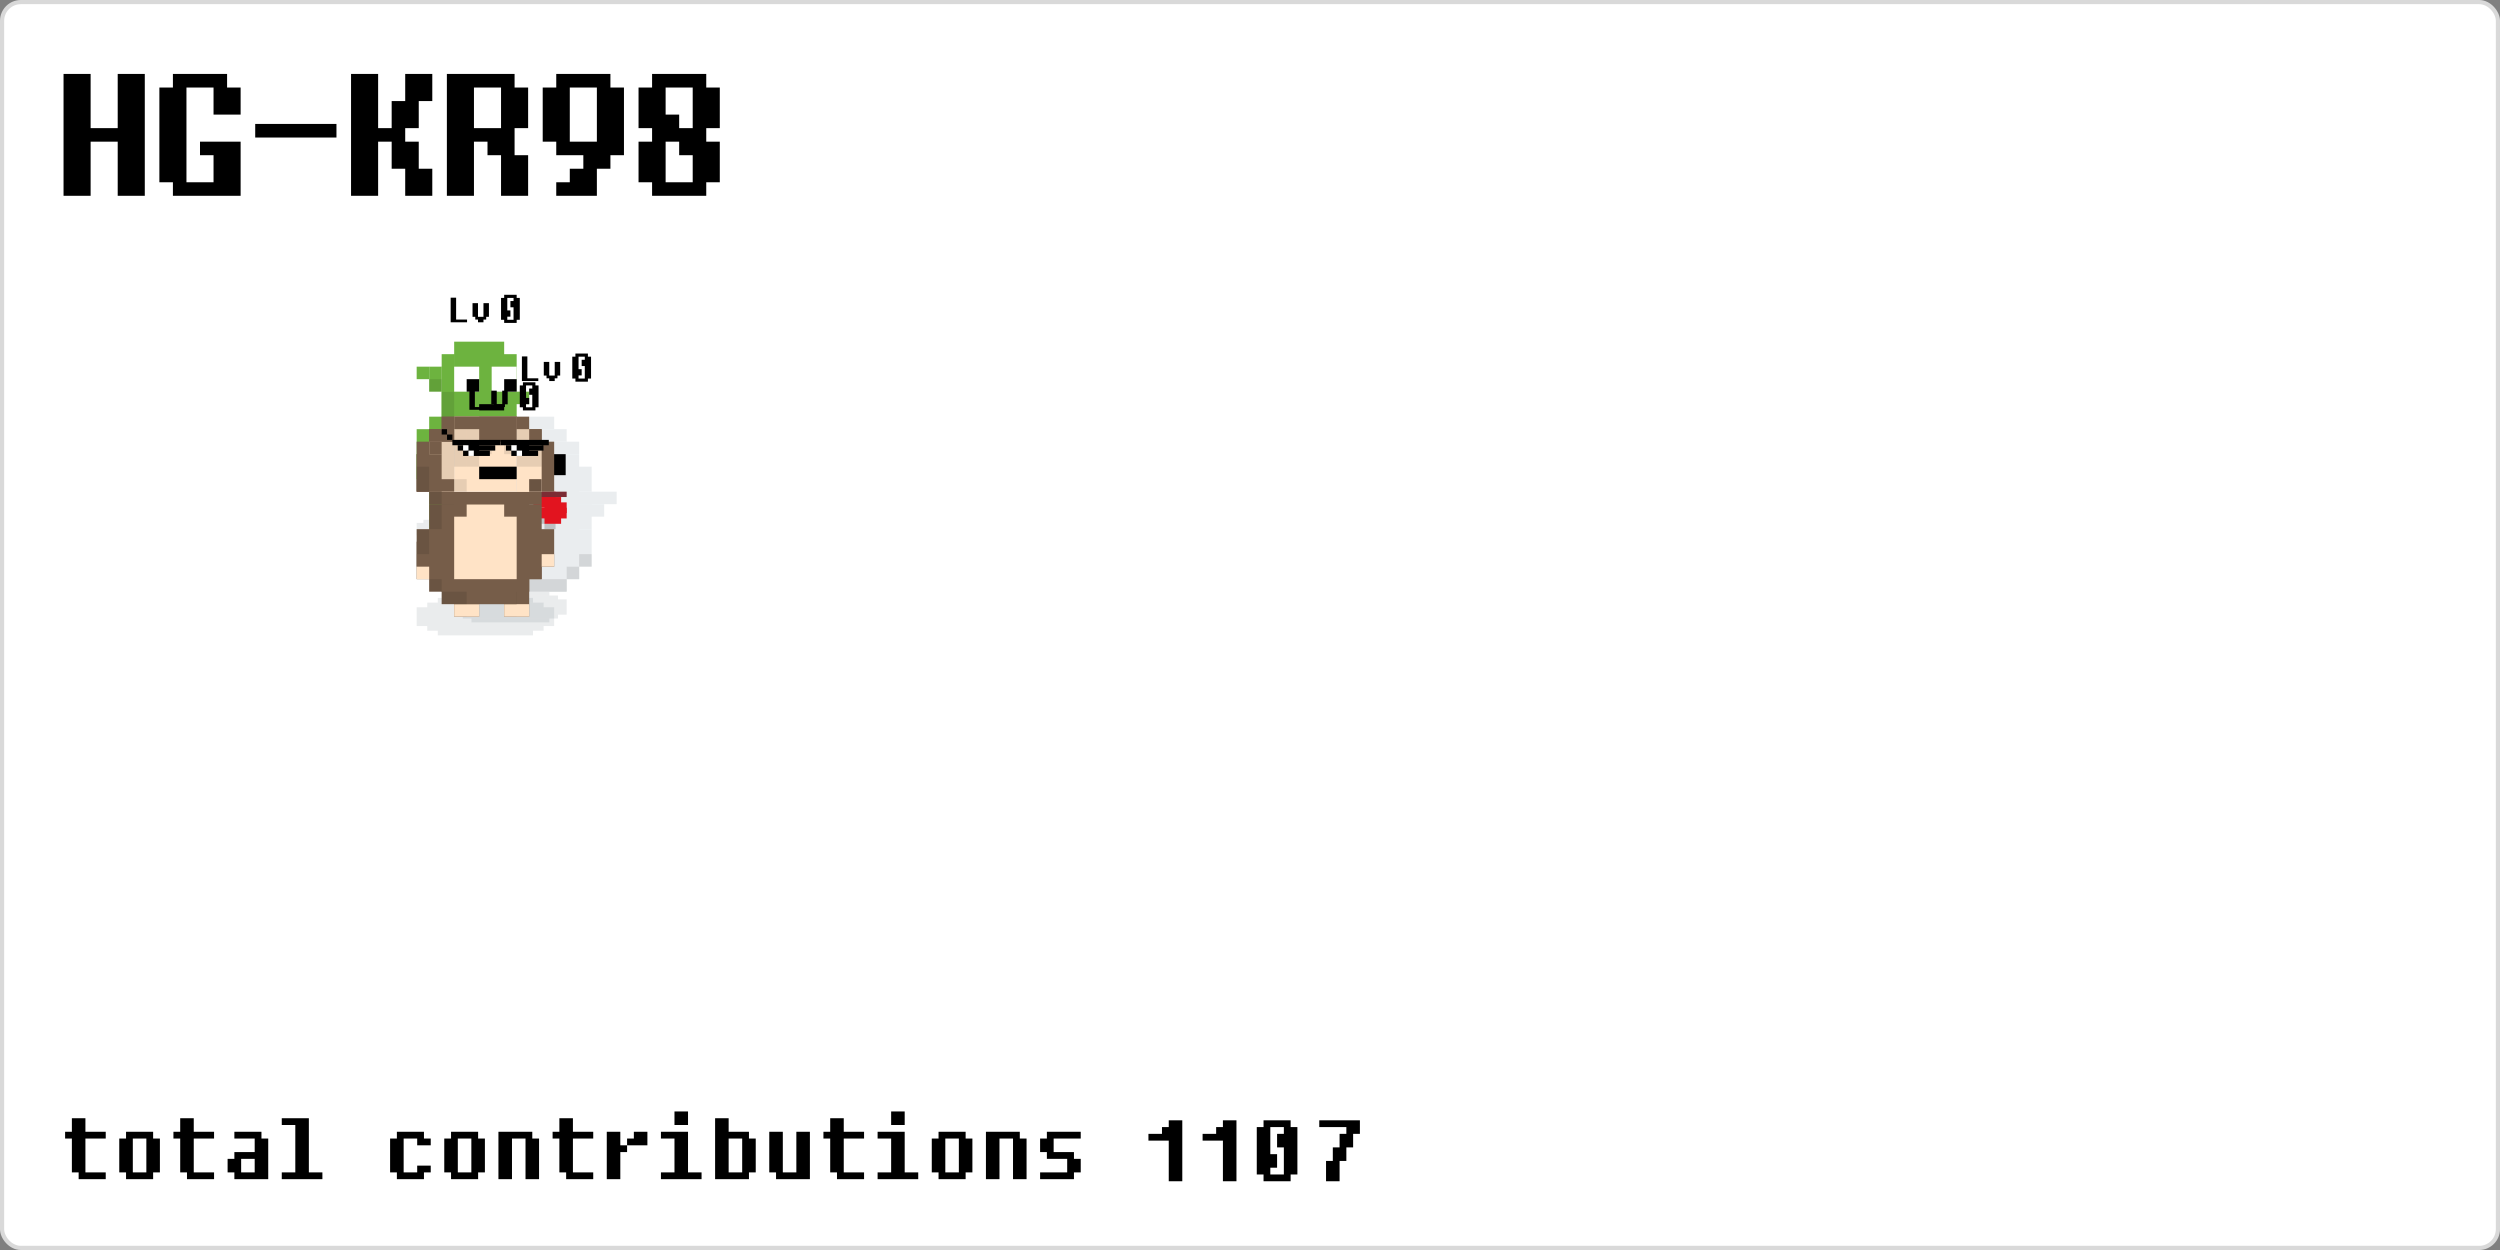 <svg width="600" height="300" viewBox="0 0 600 300" fill="none" xmlns="http://www.w3.org/2000/svg"><rect x="0" y="0" width="600" height="300" fill="#808080" stroke="none"/><rect x="0.5" y="0.5" width="599" height="299" rx="4.5" fill="white"/><style>
  @keyframes move-636367564915427322 {0.0% {transform:translate(27%, 77%) rotate(0deg) scaleX(-1);}4.0% {transform:translate(14%, 58%) rotate(0deg) scaleX(-1);}4.01% {transform:translate(7%, 58%) rotate(0deg) scaleX(1);}7.0% {transform:translate(29%, 60%) rotate(-3deg) scaleX(1);}7.01% {transform:translate(36%, 60%) rotate(-3deg) scaleX(-1);}9.0% {transform:translate(27%, 69%) rotate(-1deg) scaleX(-1);}9.01% {transform:translate(20%, 69%) rotate(-1deg) scaleX(1);}14.0% {transform:translate(34%, 64%) rotate(2deg) scaleX(1);}17.0% {transform:translate(44%, 78%) rotate(-2deg) scaleX(1);}22.0% {transform:translate(47%, 66%) rotate(1deg) scaleX(1);}22.01% {transform:translate(54%, 66%) rotate(1deg) scaleX(-1);}24.0% {transform:translate(27%, 61%) rotate(0deg) scaleX(-1);}24.01% {transform:translate(20%, 61%) rotate(0deg) scaleX(1);}28.0% {transform:translate(31%, 53%) rotate(2deg) scaleX(1);}31.0% {transform:translate(49%, 61%) rotate(-2deg) scaleX(1);}35.0% {transform:translate(51%, 56%) rotate(1deg) scaleX(1);}40.0% {transform:translate(70%, 59%) rotate(-2deg) scaleX(1);}40.01% {transform:translate(77%, 59%) rotate(-2deg) scaleX(-1);}42.0% {transform:translate(53%, 76%) rotate(0deg) scaleX(-1);}42.01% {transform:translate(46%, 76%) rotate(0deg) scaleX(1);}46.0% {transform:translate(68%, 64%) rotate(2deg) scaleX(1);}49.0% {transform:translate(78%, 49%) rotate(2deg) scaleX(1);}49.01% {transform:translate(85%, 49%) rotate(2deg) scaleX(-1);}52.0% {transform:translate(60%, 49%) rotate(0deg) scaleX(-1);}52.01% {transform:translate(53%, 49%) rotate(0deg) scaleX(1);}54.0% {transform:translate(62%, 61%) rotate(-1deg) scaleX(1);}54.01% {transform:translate(69%, 61%) rotate(-1deg) scaleX(-1);}57.0% {transform:translate(52%, 66%) rotate(0deg) scaleX(-1);}57.01% {transform:translate(45%, 66%) rotate(0deg) scaleX(1);}61.0% {transform:translate(69%, 69%) rotate(-2deg) scaleX(1);}61.01% {transform:translate(76%, 69%) rotate(-2deg) scaleX(-1);}63.0% {transform:translate(64%, 76%) rotate(0deg) scaleX(-1);}63.01% {transform:translate(57%, 76%) rotate(0deg) scaleX(1);}65.0% {transform:translate(74%, 68%) rotate(2deg) scaleX(1);}65.01% {transform:translate(81%, 68%) rotate(2deg) scaleX(-1);}70.0% {transform:translate(68%, 63%) rotate(0deg) scaleX(-1);}74.0% {transform:translate(56%, 44%) rotate(1deg) scaleX(-1);}76.0% {transform:translate(47%, 39%) rotate(0deg) scaleX(-1);}80.0% {transform:translate(45%, 28%) rotate(1deg) scaleX(-1);}82.0% {transform:translate(37%, 38%) rotate(0deg) scaleX(-1);}82.01% {transform:translate(30%, 38%) rotate(0deg) scaleX(1);}85.0% {transform:translate(51%, 31%) rotate(2deg) scaleX(1);}85.01% {transform:translate(58%, 31%) rotate(2deg) scaleX(-1);}87.0% {transform:translate(51%, 33%) rotate(-1deg) scaleX(-1);}90.0% {transform:translate(34%, 24%) rotate(0deg) scaleX(-1);}90.01% {transform:translate(27%, 24%) rotate(0deg) scaleX(1);}95.0% {transform:translate(38%, 43%) rotate(-1deg) scaleX(1);}97.0% {transform:translate(41%, 42%) rotate(2deg) scaleX(1);}97.01% {transform:translate(48%, 42%) rotate(2deg) scaleX(-1);}100.0% {transform:translate(28%, 26%) rotate(0deg) scaleX(-1);}}#ghost-636367564915427322 {animation-name: move-636367564915427322;animation-duration: 180s;animation-iteration-count: 1;animation-fill-mode: forwards;}@keyframes reverse-flip-636367564915427322 {0.0% {transform-origin: 26.0px 0px;transform: scaleX(-1);}4.0% {transform-origin: 26.0px 0px;transform: scaleX(-1);}4.01% {transform-origin: 26.0px 0px;transform: scaleX(1);}7.0% {transform-origin: 26.0px 0px;transform: scaleX(1);}7.01% {transform-origin: 26.0px 0px;transform: scaleX(-1);}9.0% {transform-origin: 26.0px 0px;transform: scaleX(-1);}9.01% {transform-origin: 26.0px 0px;transform: scaleX(1);}14.0% {transform-origin: 26.0px 0px;transform: scaleX(1);}17.0% {transform-origin: 26.0px 0px;transform: scaleX(1);}22.0% {transform-origin: 26.0px 0px;transform: scaleX(1);}22.01% {transform-origin: 26.0px 0px;transform: scaleX(-1);}24.0% {transform-origin: 26.0px 0px;transform: scaleX(-1);}24.01% {transform-origin: 26.0px 0px;transform: scaleX(1);}28.0% {transform-origin: 26.0px 0px;transform: scaleX(1);}31.0% {transform-origin: 26.0px 0px;transform: scaleX(1);}35.0% {transform-origin: 26.0px 0px;transform: scaleX(1);}40.0% {transform-origin: 26.0px 0px;transform: scaleX(1);}40.01% {transform-origin: 26.0px 0px;transform: scaleX(-1);}42.0% {transform-origin: 26.0px 0px;transform: scaleX(-1);}42.01% {transform-origin: 26.0px 0px;transform: scaleX(1);}46.0% {transform-origin: 26.0px 0px;transform: scaleX(1);}49.0% {transform-origin: 26.0px 0px;transform: scaleX(1);}49.01% {transform-origin: 26.0px 0px;transform: scaleX(-1);}52.0% {transform-origin: 26.0px 0px;transform: scaleX(-1);}52.01% {transform-origin: 26.0px 0px;transform: scaleX(1);}54.0% {transform-origin: 26.0px 0px;transform: scaleX(1);}54.01% {transform-origin: 26.0px 0px;transform: scaleX(-1);}57.0% {transform-origin: 26.0px 0px;transform: scaleX(-1);}57.01% {transform-origin: 26.0px 0px;transform: scaleX(1);}61.0% {transform-origin: 26.0px 0px;transform: scaleX(1);}61.01% {transform-origin: 26.0px 0px;transform: scaleX(-1);}63.0% {transform-origin: 26.0px 0px;transform: scaleX(-1);}63.01% {transform-origin: 26.0px 0px;transform: scaleX(1);}65.0% {transform-origin: 26.0px 0px;transform: scaleX(1);}65.01% {transform-origin: 26.0px 0px;transform: scaleX(-1);}70.0% {transform-origin: 26.0px 0px;transform: scaleX(-1);}74.0% {transform-origin: 26.0px 0px;transform: scaleX(-1);}76.0% {transform-origin: 26.0px 0px;transform: scaleX(-1);}80.0% {transform-origin: 26.0px 0px;transform: scaleX(-1);}82.0% {transform-origin: 26.0px 0px;transform: scaleX(-1);}82.01% {transform-origin: 26.0px 0px;transform: scaleX(1);}85.0% {transform-origin: 26.0px 0px;transform: scaleX(1);}85.01% {transform-origin: 26.0px 0px;transform: scaleX(-1);}87.0% {transform-origin: 26.0px 0px;transform: scaleX(-1);}90.0% {transform-origin: 26.0px 0px;transform: scaleX(-1);}90.01% {transform-origin: 26.0px 0px;transform: scaleX(1);}95.0% {transform-origin: 26.0px 0px;transform: scaleX(1);}97.0% {transform-origin: 26.0px 0px;transform: scaleX(1);}97.01% {transform-origin: 26.0px 0px;transform: scaleX(-1);}100.0% {transform-origin: 26.0px 0px;transform: scaleX(-1);}}#contributions-wrap-636367564915427322, #level-tag-wrap-636367564915427322, #level-wrap-636367564915427322 {animation-name: reverse-flip-636367564915427322;animation-duration: 180s;animation-iteration-count: 1;animation-fill-mode: forwards;}

  @keyframes ghost-636367564915427322-shadow-move {
  0% {
    transform: translate(3px, 14px) scaleX(1);
  }
  50% {
    transform: translate(2px, 14px) scaleX(1.4);
  }
  100% {
    transform: translate(3px, 14px) scaleX(1);
  }
  }

  @keyframes ghost-636367564915427322-obj-move {
  0% {
    transform: translate(0px, 0px);
  }
  50% {
    transform: translate(0px, -5px);
  }
  100% {
    transform: translate(0px, 0px);
  }
  }

  @keyframes ghost-636367564915427322-tongue-move {
  0% {
    transform: translate(8px, 6px) scale(1);
  }
  30% {
    transform: translate(8px, 6px) scale(1.2);
  }
  60% {
    transform: translate(8px, 6px) scale(1);
  }
  100% {
  transform: translate(8px, 6px) scale(1);
  }
  }

  #ghost-636367564915427322-shadow {
  animation-name: ghost-636367564915427322-shadow-move;
  animation-duration: 2s;
  animation-iteration-count:infinite;
  animation-timing-function: ease-in-out;
  }

  #ghost-636367564915427322-obj {
  animation-name: ghost-636367564915427322-obj-move;
  animation-duration: 2s;
  animation-iteration-count:infinite;
  animation-timing-function: ease-in-out;
  }

  #ghost-636367564915427322-tongue {
  animation-name: ghost-636367564915427322-tongue-move;
  animation-duration: 2s;
  animation-iteration-count:infinite;
  animation-timing-function: ease-in-out;
  }
</style>

<g id="ghost-636367564915427322" transform="translate(100, 100)">
<g id="contributions-wrap-636367564915427322">
  <g id="contributions" transform="translate(-11, -37.5)" style="display:none;">
    <g id="contribution-tag" transform="translate(-3, -1)">
      <rect x="3" width="77" height="19" fill="white"/>
      <rect x="1" y="1.267" width="81" height="16.467" fill="white"/>
      <rect y="2.533" width="83" height="13.933" fill="white"/>
    </g>
    <path
      d="M1 2.75H4V3.5H4.75V4.25H3.25V3.5H1.75V7.25H3.25V6.5H4.75V7.25H4V8H1V7.25H0.25V3.5H1V2.75ZM7 2.75H10V3.5H10.75V7.25H10V8H7V7.25H6.25V3.5H7V2.75ZM9.25 7.25V3.5H7.75V7.25H9.25ZM16 3.5H16.75V8H15.25V3.5H13.75V8H12.25V2.75H16V3.5ZM19 1.25H20.5V2.75H22.75V3.5H20.5V7.25H22.75V8H19.75V7.25H19V3.5H18.25V2.75H19V1.25ZM24.25 2.75H25.75V4.25H26.5V5H25.75V8H24.25V2.75ZM28.75 2.75V4.25H26.5V3.5H27.25V2.75H28.75ZM33.25 2H31.75V0.5H33.25V2ZM33.25 7.25H34.75V8H30.25V7.25H31.75V3.5H30.25V2.75H33.25V7.25ZM40 3.5H40.75V7.25H40V8H36.25V1.25H37.75V2.75H40V3.5ZM39.25 7.25V3.5H37.75V7.25H39.25ZM45.25 2.75H46.75V8H43V7.25H42.25V2.75H43.75V7.25H45.25V2.75ZM49 1.25H50.5V2.75H52.75V3.5H50.5V7.25H52.75V8H49.75V7.25H49V3.5H48.25V2.75H49V1.25ZM57.25 2H55.75V0.5H57.25V2ZM57.25 7.25H58.75V8H54.25V7.25H55.75V3.5H54.25V2.75H57.25V7.25ZM61 2.75H64V3.5H64.75V7.25H64V8H61V7.25H60.25V3.5H61V2.75ZM63.25 7.25V3.5H61.75V7.25H63.25ZM70 3.5H70.75V8H69.25V3.5H67.75V8H66.25V2.75H70V3.5ZM73 5H72.25V3.5H73V2.75H76.75V3.5H73.75V5H76V5.75H76.75V7.25H76V8H72.25V7.25H75.25V5.75H73V5Z"
      fill="black"/>
    <svg width="600" height="300" viewBox="0 0 200 100" fill="none" overflow="visible"
      xmlns="http://www.w3.org/2000/svg">
      <g id="contribution" transform="translate(*{contributionx}, 3.5)">
        *{contribution}
      </g>
    </svg>
  </g>
</g>
<g id="level-tag-wrap-636367564915427322">
  <g id="level-tag" transform="translate(-14, -16.5)" style="display:none;">
    <rect x="3" width="77" height="9" fill="white"/>
    <rect x="1" y="0.6" width="81" height="7.8" fill="white"/>
    <rect y="1.2" width="83" height="6.6" fill="white"/>
  </g>
</g>

<g id="level-wrap-636367564915427322">
  <svg width="600" height="300" viewBox="0 0 200 100" fill="none" overflow="visible"
    xmlns="http://www.w3.org/2000/svg">
    <g id="level" transform="translate(-1.8, -4.8)">
      <g transform="translate(10, -0.05)">
        <path
          d="M0.219 0.031H0.656V1.781H1.531V2H0.219V0.031ZM2.188 1.562H1.969V0.469H2.406V1.562H2.844V0.469H3.281V1.562H3.062V1.781H2.844V2H2.406V1.781H2.188V1.562Z"
          fill="black"/>
      </g>
      <g id="level0" transform="translate(14.0, -1.0)"><path d="M0.5 0.75H1.5V1H1.75V2.75H1.5V3H0.5V2.75H0.25V1H0.5V0.75ZM1 2V2.5H0.75V2.75H1.25V1.75H1V1.25H1.25V1H0.75V2H1Z" fill="black"/>
</g>
    </g>
  </svg>
</g>
<svg width="600" height="300" viewBox="0 0 200 100" fill="none" overflow="visible">
  <g id="ghost-636367564915427322-shadow" transform="translate(3, 14)">
    <rect y="0.614" width="9" height="1.227" fill="#2B4447" fill-opacity="0.1"/>
    <rect x="0.692" y="0.307" width="7.615" height="0.307" fill="#2B4447"
      fill-opacity="0.1"/>
    <rect x="0.692" y="1.841" width="7.615" height="0.307" fill="#2B4447"
      fill-opacity="0.1"/>
    <rect x="1.385" width="6.231" height="0.307" fill="#2B4447" fill-opacity="0.1"/>
    <rect x="1.385" y="2.148" width="6.231" height="0.307" fill="#2B4447"
      fill-opacity="0.1"/>
  </g>

  <g id="ghost-636367564915427322-obj">
    <g id="ghost-636367564915427322-body">
      <rect x="6" width="5" height="1" fill="#EAEDEF"/>
      <rect x="4" y="1" width="8" height="1" fill="#EAEDEF"/>
      <rect x="4" y="2" width="9" height="1" fill="#EAEDEF"/>
      <rect x="3" y="3" width="10" height="10" fill="#EAEDEF"/>
      <rect x="3" y="4" width="11" height="2" fill="#EAEDEF"/>
      <rect x="2" y="5" width="11" height="1" fill="#EAEDEF"/>
      <rect x="2" y="13" width="10" height="1" fill="#EAEDEF"/>
      <rect x="1" y="6" width="13" height="1" fill="#EAEDEF"/>
      <rect x="2" y="7" width="12" height="2" fill="#EAEDEF"/>
      <rect x="2" y="9" width="12" height="3" fill="#EAEDEF"/>
      <rect x="1" y="10" width="12" height="2" fill="#EAEDEF"/>
      <rect y="11" width="12" height="1" fill="#EAEDEF"/>
      <rect x="1" y="12" width="12" height="1" fill="#EAEDEF"/>
      <rect x="4" y="14" width="5" height="1" fill="#EAEDEF"/>
      <rect x="5" y="2" width="7" height="12" fill="#EAEDEF"/>
      <rect x="8" y="3" width="1.12" height="1.68" fill="black"/>
      <rect x="10.8" y="3" width="1.12" height="1.68" fill="black"/>
      <rect x="4" y="1" width="1" height="2" fill="black" fill-opacity="0.1"/>
      <rect x="3" y="3" width="1" height="2" fill="black" fill-opacity="0.1"/>
      <rect x="2" y="5" width="1" height="1" fill="black" fill-opacity="0.1"/>
      <rect x="1" y="6" width="1" height="1" fill="black" fill-opacity="0.1"/>
      <rect x="2" y="7" width="1" height="3" fill="black" fill-opacity="0.1"/>
      <rect x="3" y="9" width="1" height="1" fill="black" fill-opacity="0.1"/>
      <rect x="1" y="10" width="4" height="3" fill="black" fill-opacity="0.1"/>
      <rect y="11" width="3" height="1" fill="black" fill-opacity="0.1"/>
      <rect x="1" y="10" width="1" height="1" fill="black" fill-opacity="0.1"/>
      <rect x="1" y="12" width="3" height="1" fill="black" fill-opacity="0.1"/>
      <rect x="2" y="13" width="4" height="1" fill="black" fill-opacity="0.1"/>
      <rect y="11" width="1" height="1" fill="black" fill-opacity="0.1"/>
      <rect x="2" y="13" width="2" height="1" fill="black" fill-opacity="0.1"/>
      <rect x="4" y="14" width="3" height="1" fill="black" fill-opacity="0.1"/>
      <rect x="4" y="14" width="5" height="1" fill="black" fill-opacity="0.1"/>
      <rect x="9" y="13" width="3" height="1" fill="black" fill-opacity="0.1"/>
      <rect x="12" y="12" width="1" height="1" fill="black" fill-opacity="0.1"/>
      <rect x="13" y="11" width="1" height="1" fill="black" fill-opacity="0.1"/>
      <rect x="13" y="6" width="3" height="1" fill="#EAEDEF"/>
      <rect x="13" y="7" width="2" height="1" fill="#EAEDEF"/>
    </g>
    <g id="ghost-636367564915427322-tongue" transform="translate(8, 6)">
      <rect x="0.889" width="2.222" height="0.857" fill="#E2141F"/>
      <rect x="1.333" y="0.429" width="2.222" height="0.857" fill="#E2141F"/>
      <rect x="2.222" y="0.857" width="1.778" height="0.857" fill="#E2141F"/>
      <rect x="1.778" y="1.286" width="2.222" height="0.857" fill="#E2141F"/>
      <rect x="2.222" y="1.714" width="1.333" height="0.857" fill="#E2141F"/>
      <rect x="0.444" y="0.429" width="0.444" height="0.429" fill="black"
        fill-opacity="0.19"/>
      <rect x="0.889" y="0.857" width="0.444" height="0.429" fill="black"
        fill-opacity="0.19"/>
      <rect x="1.333" y="1.286" width="0.444" height="0.857" fill="black"
        fill-opacity="0.19"/>
      <rect x="1.778" y="2.143" width="0.444" height="0.429" fill="black"
        fill-opacity="0.19"/>
      <rect x="2.222" y="2.571" width="0.889" height="0.429" fill="black"
        fill-opacity="0.19"/>
    </g>
    <g id="ghost-636367564915427322-lip" transform="translate(8, 6)">
      <rect x="-6.10352e-05" width="4" height="0.429" fill="#7C2C34"/>
    </g>
  </g>
</svg>
</g>
<style>
  @keyframes move-636367783593859201 {0.0% {transform:translate(42%, 34%) rotate(1deg) scaleX(1);}0.01% {transform:translate(47%, 34%) rotate(1deg) scaleX(-1);}2.0% {transform:translate(39%, 26%) rotate(1deg) scaleX(-1);}5.0% {transform:translate(36%, 33%) rotate(-1deg) scaleX(-1);}7.0% {transform:translate(33%, 21%) rotate(1deg) scaleX(-1);}10.0% {transform:translate(28%, 21%) rotate(0deg) scaleX(-1);}13.0% {transform:translate(20%, 29%) rotate(0deg) scaleX(-1);}17.0% {transform:translate(18%, 30%) rotate(0deg) scaleX(-1);}17.01% {transform:translate(13%, 30%) rotate(0deg) scaleX(1);}21.0% {transform:translate(26%, 33%) rotate(-2deg) scaleX(1);}21.01% {transform:translate(31%, 33%) rotate(-2deg) scaleX(-1);}23.0% {transform:translate(20%, 33%) rotate(0deg) scaleX(-1);}27.0% {transform:translate(13%, 43%) rotate(0deg) scaleX(-1);}27.01% {transform:translate(8%, 43%) rotate(0deg) scaleX(1);}31.0% {transform:translate(24%, 42%) rotate(3deg) scaleX(1);}31.01% {transform:translate(29%, 42%) rotate(3deg) scaleX(-1);}35.0% {transform:translate(10%, 46%) rotate(0deg) scaleX(-1);}40.0% {transform:translate(10%, 43%) rotate(1deg) scaleX(-1);}40.01% {transform:translate(5%, 43%) rotate(1deg) scaleX(1);}43.0% {transform:translate(22%, 49%) rotate(-2deg) scaleX(1);}43.01% {transform:translate(27%, 49%) rotate(-2deg) scaleX(-1);}48.0% {transform:translate(19%, 41%) rotate(1deg) scaleX(-1);}48.01% {transform:translate(14%, 41%) rotate(1deg) scaleX(1);}51.0% {transform:translate(28%, 35%) rotate(2deg) scaleX(1);}55.0% {transform:translate(39%, 25%) rotate(2deg) scaleX(1);}59.0% {transform:translate(45%, 26%) rotate(-2deg) scaleX(1);}59.01% {transform:translate(50%, 26%) rotate(-2deg) scaleX(-1);}64.0% {transform:translate(44%, 36%) rotate(-1deg) scaleX(-1);}64.01% {transform:translate(39%, 36%) rotate(-1deg) scaleX(1);}69.0% {transform:translate(47%, 28%) rotate(1deg) scaleX(1);}71.0% {transform:translate(49%, 40%) rotate(-1deg) scaleX(1);}71.01% {transform:translate(54%, 40%) rotate(-1deg) scaleX(-1);}75.0% {transform:translate(45%, 50%) rotate(-1deg) scaleX(-1);}77.0% {transform:translate(32%, 63%) rotate(0deg) scaleX(-1);}82.0% {transform:translate(22%, 57%) rotate(0deg) scaleX(-1);}84.0% {transform:translate(12%, 61%) rotate(0deg) scaleX(-1);}84.01% {transform:translate(7%, 61%) rotate(0deg) scaleX(1);}87.0% {transform:translate(26%, 67%) rotate(-2deg) scaleX(1);}87.01% {transform:translate(31%, 67%) rotate(-2deg) scaleX(-1);}92.0% {transform:translate(16%, 56%) rotate(0deg) scaleX(-1);}92.01% {transform:translate(11%, 56%) rotate(0deg) scaleX(1);}95.0% {transform:translate(19%, 44%) rotate(1deg) scaleX(1);}95.01% {transform:translate(24%, 44%) rotate(1deg) scaleX(-1);}100.0% {transform:translate(11%, 32%) rotate(0deg) scaleX(-1);}}#goblin-636367783593859201 {animation-name: move-636367783593859201;animation-duration: 180s;animation-iteration-count: 1;animation-fill-mode: forwards;}@keyframes reverse-flip-636367783593859201 {0.0% {transform-origin: 14.5px 0px;transform: scaleX(1);}0.01% {transform-origin: 14.5px 0px;transform: scaleX(-1);}2.0% {transform-origin: 14.5px 0px;transform: scaleX(-1);}5.0% {transform-origin: 14.5px 0px;transform: scaleX(-1);}7.0% {transform-origin: 14.5px 0px;transform: scaleX(-1);}10.0% {transform-origin: 14.5px 0px;transform: scaleX(-1);}13.0% {transform-origin: 14.5px 0px;transform: scaleX(-1);}17.0% {transform-origin: 14.5px 0px;transform: scaleX(-1);}17.01% {transform-origin: 14.5px 0px;transform: scaleX(1);}21.0% {transform-origin: 14.5px 0px;transform: scaleX(1);}21.01% {transform-origin: 14.5px 0px;transform: scaleX(-1);}23.0% {transform-origin: 14.5px 0px;transform: scaleX(-1);}27.0% {transform-origin: 14.5px 0px;transform: scaleX(-1);}27.01% {transform-origin: 14.5px 0px;transform: scaleX(1);}31.0% {transform-origin: 14.5px 0px;transform: scaleX(1);}31.01% {transform-origin: 14.5px 0px;transform: scaleX(-1);}35.0% {transform-origin: 14.5px 0px;transform: scaleX(-1);}40.0% {transform-origin: 14.5px 0px;transform: scaleX(-1);}40.01% {transform-origin: 14.5px 0px;transform: scaleX(1);}43.0% {transform-origin: 14.5px 0px;transform: scaleX(1);}43.01% {transform-origin: 14.5px 0px;transform: scaleX(-1);}48.0% {transform-origin: 14.5px 0px;transform: scaleX(-1);}48.01% {transform-origin: 14.5px 0px;transform: scaleX(1);}51.0% {transform-origin: 14.5px 0px;transform: scaleX(1);}55.0% {transform-origin: 14.5px 0px;transform: scaleX(1);}59.0% {transform-origin: 14.5px 0px;transform: scaleX(1);}59.01% {transform-origin: 14.5px 0px;transform: scaleX(-1);}64.0% {transform-origin: 14.5px 0px;transform: scaleX(-1);}64.01% {transform-origin: 14.5px 0px;transform: scaleX(1);}69.0% {transform-origin: 14.5px 0px;transform: scaleX(1);}71.0% {transform-origin: 14.5px 0px;transform: scaleX(1);}71.01% {transform-origin: 14.5px 0px;transform: scaleX(-1);}75.0% {transform-origin: 14.5px 0px;transform: scaleX(-1);}77.0% {transform-origin: 14.5px 0px;transform: scaleX(-1);}82.0% {transform-origin: 14.5px 0px;transform: scaleX(-1);}84.0% {transform-origin: 14.5px 0px;transform: scaleX(-1);}84.01% {transform-origin: 14.5px 0px;transform: scaleX(1);}87.0% {transform-origin: 14.5px 0px;transform: scaleX(1);}87.01% {transform-origin: 14.5px 0px;transform: scaleX(-1);}92.0% {transform-origin: 14.5px 0px;transform: scaleX(-1);}92.01% {transform-origin: 14.5px 0px;transform: scaleX(1);}95.0% {transform-origin: 14.5px 0px;transform: scaleX(1);}95.01% {transform-origin: 14.5px 0px;transform: scaleX(-1);}100.0% {transform-origin: 14.5px 0px;transform: scaleX(-1);}}#contributions-wrap-636367783593859201, #level-tag-wrap-636367783593859201, #level-wrap-636367783593859201 {animation-name: reverse-flip-636367783593859201;animation-duration: 180s;animation-iteration-count: 1;animation-fill-mode: forwards;}

  @keyframes goblin-636367783593859201-head-move {
  0% {
  transform: translate(0px, -6px);
  }
  50% {
  transform: translate(0px, -5px);
  }
  100% {
  transform: translate(0px, -6px);
  }
  }

  @keyframes goblin-636367783593859201-leg-1-move {
  0% {
  transform: translate(1px, 5px);
  }
  50% {
  transform: translate(1px, 4.5px);
  }
  100% {
  transform: translate(1px, 5px);
  }
  }

  @keyframes goblin-636367783593859201-leg-2-move {
  0% {
  transform: translate(4px, 4.5px);
  }
  50% {
  transform: translate(4px, 5px);
  }
  100% {
  transform: translate(4px, 4.5px);
  }
  }

  #goblin-636367783593859201-head {
  animation-name:goblin-636367783593859201-head-move;
  animation-duration:1s;
  animation-iteration-count:infinite;
  animation-timing-function: ease-in-out;
  }

  #goblin-636367783593859201-leg-1 {
  animation-name:goblin-636367783593859201-leg-1-move;
  animation-duration:1s;
  animation-iteration-count:infinite;
  animation-timing-function: ease-in-out;
  }

  #goblin-636367783593859201-leg-2 {
  animation-name:goblin-636367783593859201-leg-2-move;
  animation-duration:1s;
  animation-iteration-count:infinite;
  animation-timing-function: ease-in-out;
  }
</style>
<g id="goblin-636367783593859201" transform="translate(100, 100)">
<g id="contributions-wrap-636367783593859201">
  <g id="contributions" transform="translate(-20.5, -51)"
    style="display:none;">
    <g id="contribution-tag" transform="translate(-3, -1)">
      <rect x="3" width="77" height="19" fill="white"/>
      <rect x="1" y="1.267" width="81" height="16.467" fill="white"/>
      <rect y="2.533" width="83" height="13.933" fill="white"/>
    </g>
    <path
      d="M1 2.75H4V3.5H4.75V4.25H3.25V3.5H1.75V7.25H3.25V6.5H4.75V7.25H4V8H1V7.25H0.25V3.5H1V2.75ZM7 2.75H10V3.5H10.75V7.25H10V8H7V7.25H6.25V3.5H7V2.75ZM9.25 7.25V3.5H7.75V7.25H9.25ZM16 3.5H16.75V8H15.25V3.5H13.75V8H12.25V2.75H16V3.5ZM19 1.25H20.5V2.75H22.75V3.5H20.5V7.25H22.75V8H19.75V7.25H19V3.5H18.25V2.75H19V1.25ZM24.25 2.75H25.75V4.25H26.5V5H25.75V8H24.25V2.75ZM28.75 2.75V4.25H26.5V3.5H27.25V2.75H28.75ZM33.25 2H31.75V0.5H33.25V2ZM33.25 7.25H34.75V8H30.25V7.25H31.75V3.5H30.25V2.75H33.25V7.25ZM40 3.5H40.75V7.25H40V8H36.25V1.25H37.75V2.75H40V3.5ZM39.25 7.25V3.5H37.75V7.25H39.25ZM45.25 2.75H46.75V8H43V7.25H42.25V2.75H43.75V7.25H45.25V2.75ZM49 1.25H50.5V2.75H52.75V3.5H50.5V7.25H52.75V8H49.75V7.25H49V3.5H48.25V2.75H49V1.25ZM57.25 2H55.75V0.5H57.25V2ZM57.25 7.25H58.75V8H54.25V7.25H55.75V3.5H54.25V2.75H57.25V7.25ZM61 2.75H64V3.5H64.75V7.25H64V8H61V7.25H60.25V3.5H61V2.75ZM63.25 7.25V3.5H61.75V7.25H63.25ZM70 3.5H70.75V8H69.25V3.5H67.75V8H66.25V2.75H70V3.5ZM73 5H72.25V3.5H73V2.75H76.75V3.5H73.75V5H76V5.75H76.75V7.25H76V8H72.25V7.25H75.25V5.75H73V5Z"
      fill="black"/>
    <svg width="600" height="300" viewBox="0 0 200 100" fill="none" overflow="visible"
      xmlns="http://www.w3.org/2000/svg">
      <g id="contribution" transform="translate(*{contributionx}, 3.5)">
        *{contribution}
      </g>
    </svg>
  </g>
</g>
<g id="level-tag-wrap-636367783593859201">
  <g id="level-tag" transform="translate(-23.5, -30)" style="display:none;">
    <rect x="3" width="77" height="9" fill="white"/>
    <rect x="1" y="0.6" width="81" height="7.8" fill="white"/>
    <rect y="1.2" width="83" height="6.6" fill="white"/>
  </g>
</g>
<g id="level-wrap-636367783593859201">
  <svg width="600" height="300" viewBox="0 0 200 100" fill="none" overflow="visible">
    <g id="level" transform="translate(-7.5, -9.5)">
      <g transform="translate(10, -0.05)">
        <path
          d="M0.219 0.031H0.656V1.781H1.531V2H0.219V0.031ZM2.188 1.562H1.969V0.469H2.406V1.562H2.844V0.469H3.281V1.562H3.062V1.781H2.844V2H2.406V1.781H2.188V1.562Z"
          fill="black"/>
      </g>
      <g id="level0" transform="translate(14.0, -1.0)"><path d="M0.5 0.75H1.5V1H1.75V2.75H1.5V3H0.5V2.75H0.25V1H0.5V0.75ZM1 2V2.5H0.75V2.75H1.25V1.75H1V1.25H1.25V1H0.75V2H1Z" fill="black"/>
</g>
    </g>
  </svg>
</g>
<svg width="600" height="300" viewBox="0 0 200 100" fill="none" overflow="visible">
  <g id="shadow" transform="translate(0, 8)">
    <rect y="0.5" width="7" height="1" fill="#2B4447" fill-opacity="0.1"/>
    <rect x="0.538" y="0.25" width="5.923" height="0.25" fill="#2B4447" fill-opacity="0.1"/>
    <rect x="0.538" y="1.5" width="5.923" height="0.25" fill="#2B4447" fill-opacity="0.1"/>
    <rect x="1.077" width="4.846" height="0.25" fill="#2B4447" fill-opacity="0.1"/>
    <rect x="1.077" y="1.75" width="4.846" height="0.25" fill="#2B4447" fill-opacity="0.1"/>
  </g>

  <g id="goblin-636367783593859201-leg-1" transform="translate(1, 5)">
    <rect width="2" height="4" fill="#6DB33F"/>
  </g>

  <g id="goblin-636367783593859201-leg-2" transform="translate(4, 5)">
    <rect width="2" height="4" fill="#6DB33F"/>
  </g>

  <g id="goblin-body" transform="translate(0, -2)">
    <rect x="4" y="1" width="1" height="1" fill="#6DB33F"/>
    <rect x="2" y="8" width="4" height="1" fill="#6DB33F"/>
    <rect x="1" y="2" width="5" height="3" fill="#6DB33F"/>
    <rect x="2" width="3" height="5" fill="#6DB33F"/>
    <rect y="3" width="7" height="4" fill="#6DB33F"/>
    <rect x="1" y="4" width="6" height="4" fill="#6DB33F"/>
    <rect x="1" y="6" width="1" height="2" fill="#5EA033"/>
    <rect y="5" width="1" height="2" fill="#5EA033"/>
    <rect x="2" y="8" width="1" height="1" fill="#5EA033"/>
    <rect x="3" y="8" width="3" height="1" fill="#5EA033"/>
    <rect width="1" height="1" transform="matrix(-1 0 0 1 6 6)" fill="black"
      fill-opacity="0.1"/>
  </g>

  <g id="goblin-636367783593859201-head" transform="translate(0, -6)">
    <rect x="3" y="1" width="5" height="6" fill="#6DB33F"/>
    <rect x="4" y="4" width="3" height="4" fill="#6DB33F"/>
    <rect x="2" y="2" width="1" height="4" fill="#6DB33F"/>
    <rect x="3" width="4" height="5" fill="#6DB33F"/>
    <rect x="2" y="4" width="1" height="2" fill="black" fill-opacity="0.1"/>
    <rect x="3" y="6" width="1" height="1" fill="black" fill-opacity="0.1"/>
    <rect x="4" y="7" width="3" height="1" fill="black" fill-opacity="0.1"/>
    <rect x="2" y="1" width="1" height="3" fill="#6DB33F"/>
    <rect x="1" y="2" width="1" height="2" fill="#6DB33F"/>
    <rect y="2" width="1" height="1" fill="#6DB33F"/>
    <rect x="1" y="3" width="1" height="1" fill="black" fill-opacity="0.1"/>
    <rect x="6" y="4" width="3" height="1" fill="#6DB33F"/>
    <rect x="3" y="2" width="2" height="2" fill="white"/>
    <rect x="4" y="3" width="1" height="1" fill="black"/>
    <rect x="6" y="2" width="2" height="2" fill="white"/>
    <rect x="7" y="3" width="1" height="1" fill="black"/>
    <rect x="7" y="6" width="1" height="1" fill="black" fill-opacity="0.1"/>
    <rect x="5" y="5" width="2" height="0.5" fill="black"/>
  </g>
</svg>
</g>
<style>
  @keyframes move-636369332613235629 {0.0% {transform:translate(71%, 62%) rotate(8deg) scaleX(-1);}2.0% {transform:translate(70%, 57%) rotate(1deg) scaleX(-1);}4.0% {transform:translate(70%, 54%) rotate(1deg) scaleX(-1);}8.0% {transform:translate(68%, 55%) rotate(0deg) scaleX(-1);}13.0% {transform:translate(64%, 54%) rotate(0deg) scaleX(-1);}17.0% {transform:translate(64%, 53%) rotate(1deg) scaleX(-1);}20.0% {transform:translate(61%, 56%) rotate(0deg) scaleX(-1);}23.0% {transform:translate(56%, 56%) rotate(0deg) scaleX(-1);}23.01% {transform:translate(51%, 56%) rotate(0deg) scaleX(1);}27.0% {transform:translate(60%, 56%) rotate(3deg) scaleX(1);}27.01% {transform:translate(65%, 56%) rotate(3deg) scaleX(-1);}29.0% {transform:translate(57%, 59%) rotate(0deg) scaleX(-1);}29.01% {transform:translate(52%, 59%) rotate(0deg) scaleX(1);}34.0% {transform:translate(59%, 62%) rotate(-2deg) scaleX(1);}36.0% {transform:translate(62%, 60%) rotate(2deg) scaleX(1);}38.0% {transform:translate(65%, 57%) rotate(2deg) scaleX(1);}43.0% {transform:translate(69%, 61%) rotate(-2deg) scaleX(1);}43.01% {transform:translate(74%, 61%) rotate(-2deg) scaleX(-1);}45.0% {transform:translate(69%, 60%) rotate(1deg) scaleX(-1);}50.0% {transform:translate(64%, 56%) rotate(0deg) scaleX(-1);}53.0% {transform:translate(64%, 60%) rotate(-1deg) scaleX(-1);}56.0% {transform:translate(61%, 58%) rotate(0deg) scaleX(-1);}56.01% {transform:translate(56%, 58%) rotate(0deg) scaleX(1);}60.0% {transform:translate(63%, 53%) rotate(1deg) scaleX(1);}60.01% {transform:translate(68%, 53%) rotate(1deg) scaleX(-1);}64.0% {transform:translate(62%, 48%) rotate(1deg) scaleX(-1);}66.0% {transform:translate(57%, 43%) rotate(0deg) scaleX(-1);}66.01% {transform:translate(52%, 43%) rotate(0deg) scaleX(1);}71.0% {transform:translate(58%, 40%) rotate(1deg) scaleX(1);}71.01% {transform:translate(63%, 40%) rotate(1deg) scaleX(-1);}76.0% {transform:translate(56%, 41%) rotate(0deg) scaleX(-1);}79.0% {transform:translate(53%, 38%) rotate(0deg) scaleX(-1);}84.0% {transform:translate(53%, 38%) rotate(0deg) scaleX(-1);}84.01% {transform:translate(48%, 38%) rotate(0deg) scaleX(1);}88.0% {transform:translate(57%, 41%) rotate(-2deg) scaleX(1);}88.01% {transform:translate(62%, 41%) rotate(-2deg) scaleX(-1);}91.0% {transform:translate(55%, 43%) rotate(0deg) scaleX(-1);}91.01% {transform:translate(50%, 43%) rotate(0deg) scaleX(1);}95.0% {transform:translate(56%, 40%) rotate(1deg) scaleX(1);}95.01% {transform:translate(61%, 40%) rotate(1deg) scaleX(-1);}99.0% {transform:translate(54%, 44%) rotate(-1deg) scaleX(-1);}100.0% {transform:translate(54%, 47%) rotate(-1deg) scaleX(-1);}}#sloth-636369332613235629 {animation-name: move-636369332613235629;animation-duration: 180s;animation-iteration-count: 1;animation-fill-mode: forwards;}@keyframes reverse-flip-636369332613235629 {0.0% {transform-origin: 16.5px 0px;transform: scaleX(-1);}2.0% {transform-origin: 16.5px 0px;transform: scaleX(-1);}4.0% {transform-origin: 16.5px 0px;transform: scaleX(-1);}8.0% {transform-origin: 16.5px 0px;transform: scaleX(-1);}13.0% {transform-origin: 16.5px 0px;transform: scaleX(-1);}17.0% {transform-origin: 16.5px 0px;transform: scaleX(-1);}20.0% {transform-origin: 16.5px 0px;transform: scaleX(-1);}23.0% {transform-origin: 16.5px 0px;transform: scaleX(-1);}23.01% {transform-origin: 16.5px 0px;transform: scaleX(1);}27.0% {transform-origin: 16.5px 0px;transform: scaleX(1);}27.01% {transform-origin: 16.5px 0px;transform: scaleX(-1);}29.0% {transform-origin: 16.5px 0px;transform: scaleX(-1);}29.01% {transform-origin: 16.5px 0px;transform: scaleX(1);}34.0% {transform-origin: 16.5px 0px;transform: scaleX(1);}36.0% {transform-origin: 16.5px 0px;transform: scaleX(1);}38.0% {transform-origin: 16.5px 0px;transform: scaleX(1);}43.0% {transform-origin: 16.5px 0px;transform: scaleX(1);}43.01% {transform-origin: 16.5px 0px;transform: scaleX(-1);}45.0% {transform-origin: 16.5px 0px;transform: scaleX(-1);}50.0% {transform-origin: 16.5px 0px;transform: scaleX(-1);}53.0% {transform-origin: 16.5px 0px;transform: scaleX(-1);}56.0% {transform-origin: 16.5px 0px;transform: scaleX(-1);}56.01% {transform-origin: 16.5px 0px;transform: scaleX(1);}60.0% {transform-origin: 16.5px 0px;transform: scaleX(1);}60.01% {transform-origin: 16.5px 0px;transform: scaleX(-1);}64.0% {transform-origin: 16.5px 0px;transform: scaleX(-1);}66.0% {transform-origin: 16.5px 0px;transform: scaleX(-1);}66.01% {transform-origin: 16.5px 0px;transform: scaleX(1);}71.0% {transform-origin: 16.5px 0px;transform: scaleX(1);}71.01% {transform-origin: 16.5px 0px;transform: scaleX(-1);}76.0% {transform-origin: 16.5px 0px;transform: scaleX(-1);}79.0% {transform-origin: 16.5px 0px;transform: scaleX(-1);}84.0% {transform-origin: 16.5px 0px;transform: scaleX(-1);}84.01% {transform-origin: 16.5px 0px;transform: scaleX(1);}88.0% {transform-origin: 16.5px 0px;transform: scaleX(1);}88.01% {transform-origin: 16.5px 0px;transform: scaleX(-1);}91.0% {transform-origin: 16.5px 0px;transform: scaleX(-1);}91.01% {transform-origin: 16.5px 0px;transform: scaleX(1);}95.0% {transform-origin: 16.5px 0px;transform: scaleX(1);}95.01% {transform-origin: 16.5px 0px;transform: scaleX(-1);}99.0% {transform-origin: 16.5px 0px;transform: scaleX(-1);}100.0% {transform-origin: 16.5px 0px;transform: scaleX(-1);}}#contributions-wrap-636369332613235629, #level-tag-wrap-636369332613235629, #level-wrap-636369332613235629 {animation-name: reverse-flip-636369332613235629;animation-duration: 180s;animation-iteration-count: 1;animation-fill-mode: forwards;}

  @keyframes sloth-636369332613235629-head-move {
  0% {
  transform: translate(0px, 0px);
  }
  50% {
  transform: translate(-0.5px, 0px);
  }
  100% {
  transform: translate(0px, 0px);
  }
  }

  @keyframes sloth-636369332613235629-leg-left-move {
  0% {
  transform: translate(3px, 11px);
  }
  50% {
  transform: translate(3px, 12px);
  }
  100% {
  transform: translate(3px, 11px);
  }
  }

  @keyframes sloth-636369332613235629-leg-right-move {
  0% {
  transform: translate(7px, 11px);
  }
  50% {
  transform: translate(7px, 12px);
  }
  100% {
  transform: translate(7px, 11px);
  }
  }

  #sloth-636369332613235629-head {
  animation-name: sloth-636369332613235629-head-move;
  animation-duration: 3s;
  animation-iteration-count: infinite;
  animation-timing-function: ease-in-out;
  }

  #sloth-636369332613235629-leg-left {
  animation-name: sloth-636369332613235629-leg-left-move;
  animation-duration: 3s;
  animation-iteration-count:infinite;
  animation-timing-function: ease-in-out;
  }

  #sloth-636369332613235629-leg-right {
  animation-name: sloth-636369332613235629-leg-right-move;
  animation-duration: 3s;
  animation-delay: 0.5s;
  animation-iteration-count:infinite;
  animation-timing-function: ease-in-out;
  }

</style>
<g id="sloth-636369332613235629" transform="translate(100, 100)">
<g id="contributions-wrap-636369332613235629">
  <g id="contributions" transform="translate(-20, -30)" style="display:none;">
    <g id="contribution-tag" transform="translate(-3, -1)">
      <rect x="3" width="77" height="19" fill="white"/>
      <rect x="1" y="1.267" width="81" height="16.467" fill="white"/>
      <rect y="2.533" width="83" height="13.933" fill="white"/>
    </g>
    <path
      d="M1 2.75H4V3.5H4.75V4.25H3.25V3.5H1.75V7.25H3.25V6.5H4.75V7.25H4V8H1V7.25H0.25V3.5H1V2.75ZM7 2.75H10V3.5H10.75V7.25H10V8H7V7.25H6.25V3.5H7V2.75ZM9.25 7.25V3.5H7.75V7.25H9.25ZM16 3.5H16.75V8H15.25V3.5H13.75V8H12.25V2.75H16V3.5ZM19 1.25H20.5V2.75H22.75V3.5H20.5V7.25H22.75V8H19.75V7.25H19V3.5H18.25V2.75H19V1.25ZM24.25 2.75H25.75V4.25H26.5V5H25.75V8H24.25V2.75ZM28.75 2.75V4.25H26.5V3.5H27.25V2.75H28.75ZM33.25 2H31.75V0.5H33.25V2ZM33.25 7.25H34.75V8H30.25V7.25H31.75V3.5H30.25V2.75H33.25V7.25ZM40 3.5H40.75V7.25H40V8H36.25V1.25H37.75V2.75H40V3.5ZM39.25 7.25V3.5H37.75V7.25H39.25ZM45.25 2.75H46.75V8H43V7.25H42.25V2.75H43.75V7.25H45.25V2.75ZM49 1.25H50.5V2.75H52.75V3.5H50.5V7.25H52.75V8H49.75V7.25H49V3.5H48.25V2.75H49V1.25ZM57.25 2H55.75V0.5H57.25V2ZM57.25 7.25H58.75V8H54.25V7.25H55.75V3.5H54.25V2.75H57.25V7.25ZM61 2.75H64V3.5H64.75V7.25H64V8H61V7.25H60.25V3.5H61V2.75ZM63.25 7.25V3.5H61.75V7.25H63.25ZM70 3.5H70.75V8H69.25V3.5H67.75V8H66.25V2.75H70V3.5ZM73 5H72.25V3.5H73V2.75H76.75V3.5H73.75V5H76V5.75H76.75V7.25H76V8H72.25V7.25H75.25V5.75H73V5Z"
      fill="black"/>
    <svg width="600" height="300" viewBox="0 0 200 100" fill="none" overflow="visible"
      xmlns="http://www.w3.org/2000/svg">
      <g id="contribution" transform="translate(*{contributionx}, 3.5)">
        *{contribution}
      </g>
    </svg>
  </g>
</g>

<g id="level-tag-wrap-636369332613235629">
  <g id="level-tag" transform="translate(-23, -9)" style="display:none;">
    <rect x="3" width="77" height="9" fill="white"/>
    <rect x="1" y="0.6" width="81" height="7.8" fill="white"/>
    <rect y="1.2" width="83" height="6.6" fill="white"/>
  </g>
</g>

<g id="level-wrap-636369332613235629">
  <svg width="600" height="300" viewBox="0 0 200 100" fill="none" overflow="visible"
    xmlns="http://www.w3.org/2000/svg">
    <g id="level" transform="translate(-6, -2.5)">
      <g transform="translate(10, -0.05)">
        <path
          d="M0.219 0.031H0.656V1.781H1.531V2H0.219V0.031ZM2.188 1.562H1.969V0.469H2.406V1.562H2.844V0.469H3.281V1.562H3.062V1.781H2.844V2H2.406V1.781H2.188V1.562Z"
          fill="black"/>
      </g>
      <g id="level0" transform="translate(14.0, -1.0)"><path d="M0.5 0.75H1.5V1H1.75V2.75H1.5V3H0.5V2.75H0.25V1H0.5V0.75ZM1 2V2.5H0.75V2.75H1.25V1.75H1V1.25H1.25V1H0.75V2H1Z" fill="black"/>
</g>
    </g>
  </svg>
</g>

<svg width="600" height="300" viewBox="0 0 200 100" fill="none" overflow="visible">
  <g id="sloth-636369332613235629-shadow" transform="translate(0, 14.5)">
    <rect y="0.75" width="11" height="1.5" fill="#2B4447" fill-opacity="0.1"/>
    <rect x="0.846" y="0.375" width="9.308" height="0.375" fill="#2B4447"
      fill-opacity="0.1"/>
    <rect x="0.846" y="2.25" width="9.308" height="0.375" fill="#2B4447"
      fill-opacity="0.1"/>
    <rect x="1.692" width="7.615" height="0.375" fill="#2B4447" fill-opacity="0.1"/>
    <rect x="1.692" y="2.625" width="7.615" height="0.375" fill="#2B4447"
      fill-opacity="0.1"/>
  </g>
  <g id="sloth-636369332613235629-leg-left" transform="translate(3, 11)">
    <rect width="2" height="5" transform="matrix(-1 0 0 1 2 0)" fill="#765D49"/>
    <rect width="1" height="5" transform="matrix(-1 0 0 1 1 0)" fill="black"
      fill-opacity="0.1"/>
    <rect y="4" width="2" height="1" fill="#FFE3C6"/>
  </g>
  <g id="sloth-636369332613235629-leg-right" transform="translate(7, 11)">
    <rect width="2" height="5" transform="matrix(-1 0 0 1 2 0)" fill="#765D49"/>
    <rect width="1" height="5" transform="matrix(-1 0 0 1 1 0)" fill="black"
      fill-opacity="0.1"/>
    <rect y="4" width="2" height="1" fill="#FFE3C6"/>
  </g>
  <g id="sloth-636369332613235629-body" transform="translate(0, 5)">
    <rect width="7" height="9" transform="matrix(-1 0 0 1 9 0)" fill="#765D49"/>
    <rect width="9" height="6" transform="matrix(-1 0 0 1 10 2)" fill="#765D49"/>
    <rect width="10" height="3" transform="matrix(-1 0 0 1 10 5)" fill="#765D49"/>
    <rect width="8" height="5" transform="matrix(-1 0 0 1 9 4)" fill="#765D49"/>
    <rect width="11" height="3" transform="matrix(-1 0 0 1 11 4)" fill="#765D49"/>
    <rect width="6" height="9" transform="matrix(-1 0 0 1 8 1)" fill="#765D49"/>
    <rect width="5" height="5" transform="matrix(-1 0 0 1 8 3)" fill="#FFE3C6"/>
    <rect width="3" height="5" transform="matrix(-1 0 0 1 7 2)" fill="#FFE3C6"/>
    <rect width="2" height="1" transform="matrix(-1 0 0 1 4 9)" fill="black"
      fill-opacity="0.1"/>
    <rect x="1" y="8" width="1" height="1" fill="black" fill-opacity="0.1"/>
    <rect y="5" width="1" height="1" fill="black" fill-opacity="0.1"/>
    <rect y="4" width="1" height="1" fill="black" fill-opacity="0.1"/>
    <rect x="10" y="6" width="1" height="1" fill="black" fill-opacity="0.1"/>
    <rect width="1" height="2" transform="matrix(-1 0 0 1 3 0)" fill="black"
      fill-opacity="0.1"/>
    <rect width="1" height="2" transform="matrix(-1 0 0 1 2 2)" fill="black"
      fill-opacity="0.1"/>
    <rect y="7" width="1" height="1" fill="#FFE3C6"/>
    <rect x="10" y="6" width="1" height="1" fill="#FFE3C6"/>
  </g>
  <g id="sloth-636369332613235629-head">
    <rect x="3" width="5" height="7" fill="#765D49"/>
    <rect x="2" width="7" height="7" fill="#765D49"/>
    <rect x="1" y="1" width="9" height="6" fill="#765D49"/>
    <rect x="1" y="1" width="9" height="5" fill="#765D49"/>
    <rect y="2" width="11" height="4" fill="#765D49"/>
    <rect x="1" y="2" width="9" height="4" fill="#FFE3C6"/>
    <rect x="1" y="5" width="9" height="1" fill="#FFE3C6"/>
    <rect x="2" y="1" width="7" height="5" fill="#FFE3C6"/>
    <rect x="3" y="1" width="5" height="5" fill="#D9D9D9"/>
    <rect x="3" width="5" height="6" fill="#FFE3C6"/>
    <rect x="4" y="2" width="1" height="1" fill="black"/>
    <rect x="8" y="2" width="1" height="1" fill="black"/>
    <rect x="5" y="4" width="3" height="1" fill="black"/>
    <rect x="3" width="5" height="1" fill="#765D49"/>
    <rect x="1" y="1" width="2" height="1" fill="#765D49"/>
    <rect x="2" width="1" height="2" fill="#765D49"/>
    <rect y="5" width="3" height="1" fill="#765D49"/>
    <rect x="9" y="5" width="1" height="1" fill="#765D49"/>
    <rect y="3" width="2" height="3" fill="#765D49"/>
    <rect x="1" y="2" width="1" height="1" fill="#765D49"/>
    <rect x="5" width="3" height="2" fill="#765D49"/>
    <rect x="1" y="6" width="1" height="1" fill="black" fill-opacity="0.1"/>
    <rect y="5" width="1" height="1" fill="black" fill-opacity="0.1"/>
    <rect y="4" width="1" height="1" fill="black" fill-opacity="0.1"/>
    <rect x="3" y="5" width="1" height="1" fill="black" fill-opacity="0.1"/>
    <rect x="9" y="5" width="1" height="1" fill="black" fill-opacity="0.1"/>
    <rect x="2" y="4" width="1" height="1" fill="black" fill-opacity="0.1"/>
    <rect x="5" y="2" width="1" height="1" fill="black" fill-opacity="0.1"/>
    <rect x="4" y="2" width="1" height="1" fill="black" fill-opacity="0.1"/>
    <rect x="4" y="1" width="1" height="1" fill="black" fill-opacity="0.1"/>
    <rect x="3" y="1" width="1" height="1" fill="black" fill-opacity="0.1"/>
    <rect x="3" y="2" width="1" height="1" fill="black" fill-opacity="0.1"/>
    <rect x="2" y="2" width="1" height="1" fill="black" fill-opacity="0.1"/>
    <rect x="2" y="3" width="1" height="1" fill="black" fill-opacity="0.1"/>
    <rect x="3" y="3" width="1" height="1" fill="black" fill-opacity="0.1"/>
    <rect x="4" y="3" width="1" height="1" fill="black" fill-opacity="0.1"/>
    <rect x="7" y="2" width="1" height="1" fill="black" fill-opacity="0.1"/>
    <rect x="8" y="1" width="1" height="1" fill="black" fill-opacity="0.1"/>
    <rect width="1" height="1" transform="matrix(-1 0 0 1 9 3)" fill="black" fill-opacity="0.1"/>
    <rect width="1" height="1" transform="matrix(-1 0 0 1 10 2)" fill="black" fill-opacity="0.1"/>
    <rect width="1" height="1" transform="matrix(-1 0 0 1 10 3)" fill="black" fill-opacity="0.1"/>
    <rect x="2.857" y="1.857" width="3.857" height="0.429" fill="black"/>
    <rect x="2.429" y="1.429" width="0.429" height="0.429" fill="black"/>
    <rect x="2" y="1" width="0.429" height="0.429" fill="black"/>
    <rect x="3.286" y="2.286" width="3" height="0.429" fill="black"/>
    <rect x="3.714" y="2.714" width="2.143" height="0.429" fill="black"/>
    <rect x="6.714" y="1.857" width="3.857" height="0.429" fill="black"/>
    <rect x="7.143" y="2.286" width="3" height="0.429" fill="black"/>
    <rect x="7.572" y="2.714" width="2.143" height="0.429" fill="black"/>
    <rect x="3.714" y="2.286" width="0.429" height="0.429" fill="white"/>
    <rect x="4.143" y="2.714" width="0.429" height="0.429" fill="white"/>
    <rect x="7.572" y="2.286" width="0.429" height="0.429" fill="white"/>
    <rect x="8" y="2.714" width="0.429" height="0.429" fill="white"/>
  </g>
</svg>
</g>
<g id="username" transform="translate(15, 15)">
  <g id="name7" transform="translate(0.0, 2)"><svg width="20" height="30" viewBox="0 0 20 30" fill="none" xmlns="http://www.w3.org/2000/svg">
<path d="M6.75 13.75H13.25V0.75H19.75V30H13.25V17H6.75V30H0.25V0.75H6.75V13.75Z" fill="black"/>
</svg>
</g><g id="name6" transform="translate(23.0, 2)"><svg width="20" height="30" viewBox="0 0 20 30" fill="none" xmlns="http://www.w3.org/2000/svg">
<path d="M16.5 4H19.75V10.5H13.25V4H6.75V26.75H13.25V20.25H10V17H19.75V30H3.5V26.75H0.25V4H3.5V0.75H16.5V4Z" fill="black"/>
</svg>
</g><g id="name-20" transform="translate(46.0, 2)"><svg width="20" height="4" y="12" viewBox="0 0 20 4" fill="none" xmlns="http://www.w3.org/2000/svg">
  <path d="M19.75 4H0.25V0.75H19.75V4Z" fill="black"/>
</svg>
</g><g id="name10" transform="translate(69.0, 2)"><svg width="20" height="30" viewBox="0 0 20 30" fill="none" xmlns="http://www.w3.org/2000/svg">
<path d="M0.25 0.75H6.75V13.75H10V7.25H13.25V0.75H19.75V7.25H16.5V13.75H13.25V17H16.5V23.5H19.75V30H13.25V23.5H10V17H6.75V30H0.25V0.75Z" fill="black"/>
</svg>
</g><g id="name17" transform="translate(92.0, 2)"><svg width="20" height="30" viewBox="0 0 20 30" fill="none" xmlns="http://www.w3.org/2000/svg">
<path d="M0.25 0.75H16.5V4H19.75V13.75H16.5V20.25H19.75V30H13.25V20.25H10V17H6.75V30H0.25V0.75ZM13.25 13.75V4H6.75V13.75H13.25Z" fill="black"/>
</svg>
</g><g id="name-8" transform="translate(115.0, 2)"><svg width="20" height="30" viewBox="0 0 20 30" fill="none" xmlns="http://www.w3.org/2000/svg">
<path d="M6.75 23.5H10V20.25H3.5V17H0.25V4H3.5V0.75H16.5V4H19.75V20.25H16.5V23.5H13.25V30H3.5V26.75H6.75V23.5ZM13.25 17V4H6.75V17H13.25Z" fill="black"/>
</svg>
</g><g id="name-9" transform="translate(138.0, 2)"><svg width="20" height="30" viewBox="0 0 20 30" fill="none" xmlns="http://www.w3.org/2000/svg">
<path d="M3.5 13.75H0.25V4H3.5V0.75H16.5V4H19.75V13.75H16.5V17H19.75V26.75H16.5V30H3.5V26.75H0.25V17H3.5V13.75ZM6.75 4V10.5H10V13.75H13.25V4H6.75ZM10 20.25V17H6.75V26.75H13.25V20.25H10Z" fill="black"/>
</svg>
</g>
</g>

<g id="commit" transform="translate(15, 266)">
<path d="M2.25 2.375H5.5V5.625H10.375V7.25H5.5V15.375H10.375V17H3.875V15.375H2.25V7.25H0.625V5.625H2.25V2.375ZM15.25 5.625H21.75V7.25H23.375V15.375H21.75V17H15.25V15.375H13.625V7.25H15.25V5.625ZM20.125 15.375V7.25H16.875V15.375H20.125ZM28.25 2.375H31.5V5.625H36.375V7.25H31.5V15.375H36.375V17H29.875V15.375H28.25V7.25H26.625V5.625H28.25V2.375ZM46.125 7.25H41.25V5.625H47.75V7.25H49.375V17H41.25V15.375H39.625V12.125H41.25V10.5H46.125V7.25ZM46.125 15.375V12.125H42.875V15.375H46.125ZM59.125 15.375H62.375V17H52.625V15.375H55.875V4H52.625V2.375H59.125V15.375ZM80.25 5.625H86.75V7.25H88.375V8.875H85.125V7.25H81.875V15.375H85.125V13.75H88.375V15.375H86.75V17H80.25V15.375H78.625V7.25H80.25V5.625ZM93.25 5.625H99.75V7.25H101.375V15.375H99.75V17H93.25V15.375H91.625V7.25H93.25V5.625ZM98.125 15.375V7.25H94.875V15.375H98.125ZM112.75 7.25H114.375V17H111.125V7.25H107.875V17H104.625V5.625H112.75V7.25ZM119.25 2.375H122.5V5.625H127.375V7.25H122.5V15.375H127.375V17H120.875V15.375H119.25V7.25H117.625V5.625H119.25V2.375ZM130.625 5.625H133.875V8.875H135.5V10.5H133.875V17H130.625V5.625ZM140.375 5.625V8.875H135.5V7.25H137.125V5.625H140.375ZM150.125 4H146.875V0.75H150.125V4ZM150.125 15.375H153.375V17H143.625V15.375H146.875V7.25H143.625V5.625H150.125V15.375ZM164.75 7.25H166.375V15.375H164.75V17H156.625V2.375H159.875V5.625H164.75V7.25ZM163.125 15.375V7.25H159.875V15.375H163.125ZM176.125 5.625H179.375V17H171.25V15.375H169.625V5.625H172.875V15.375H176.125V5.625ZM184.25 2.375H187.5V5.625H192.375V7.25H187.5V15.375H192.375V17H185.875V15.375H184.25V7.25H182.625V5.625H184.25V2.375ZM202.125 4H198.875V0.75H202.125V4ZM202.125 15.375H205.375V17H195.625V15.375H198.875V7.25H195.625V5.625H202.125V15.375ZM210.25 5.625H216.75V7.25H218.375V15.375H216.75V17H210.25V15.375H208.625V7.25H210.25V5.625ZM215.125 15.375V7.25H211.875V15.375H215.125ZM229.75 7.25H231.375V17H228.125V7.25H224.875V17H221.625V5.625H229.75V7.25ZM236.25 10.5H234.625V7.25H236.25V5.625H244.375V7.25H237.875V10.5H242.75V12.125H244.375V15.375H242.75V17H234.625V15.375H241.125V12.125H236.25V10.5Z" fill="black"/>
<g transform="translate(0, 2.5)">
  <g id="commit1" transform="translate(260.0, 0)"><path d="M5.5 0.375H8.75V15H5.5V5.25H0.625V3.625H3.875V2H5.5V0.375Z" fill="black"/>
</g><g id="commit1" transform="translate(273.0, 0)"><path d="M5.5 0.375H8.75V15H5.5V5.25H0.625V3.625H3.875V2H5.5V0.375Z" fill="black"/>
</g><g id="commit0" transform="translate(286.0, 0)"><path d="M2.25 0.375H8.75V2H10.375V13.375H8.75V15H2.25V13.375H0.625V2H2.25V0.375ZM5.5 8.5V11.75H3.875V13.375H7.125V6.875H5.5V3.625H7.125V2H3.875V8.5H5.5Z" fill="black"/>
</g><g id="commit7" transform="translate(301.0, 0)"><path d="M2.25 10.125H3.875V6.875H5.5V3.625H7.125V2H0.625V0.375H10.375V3.625H8.75V6.875H7.125V10.125H5.5V15H2.25V10.125Z" fill="black"/>
</g>
</g>
</g>
<rect x="0.5" y="0.5" width="599" height="299" rx="4.5" stroke="#D9D9D9" fill="none"/></svg>